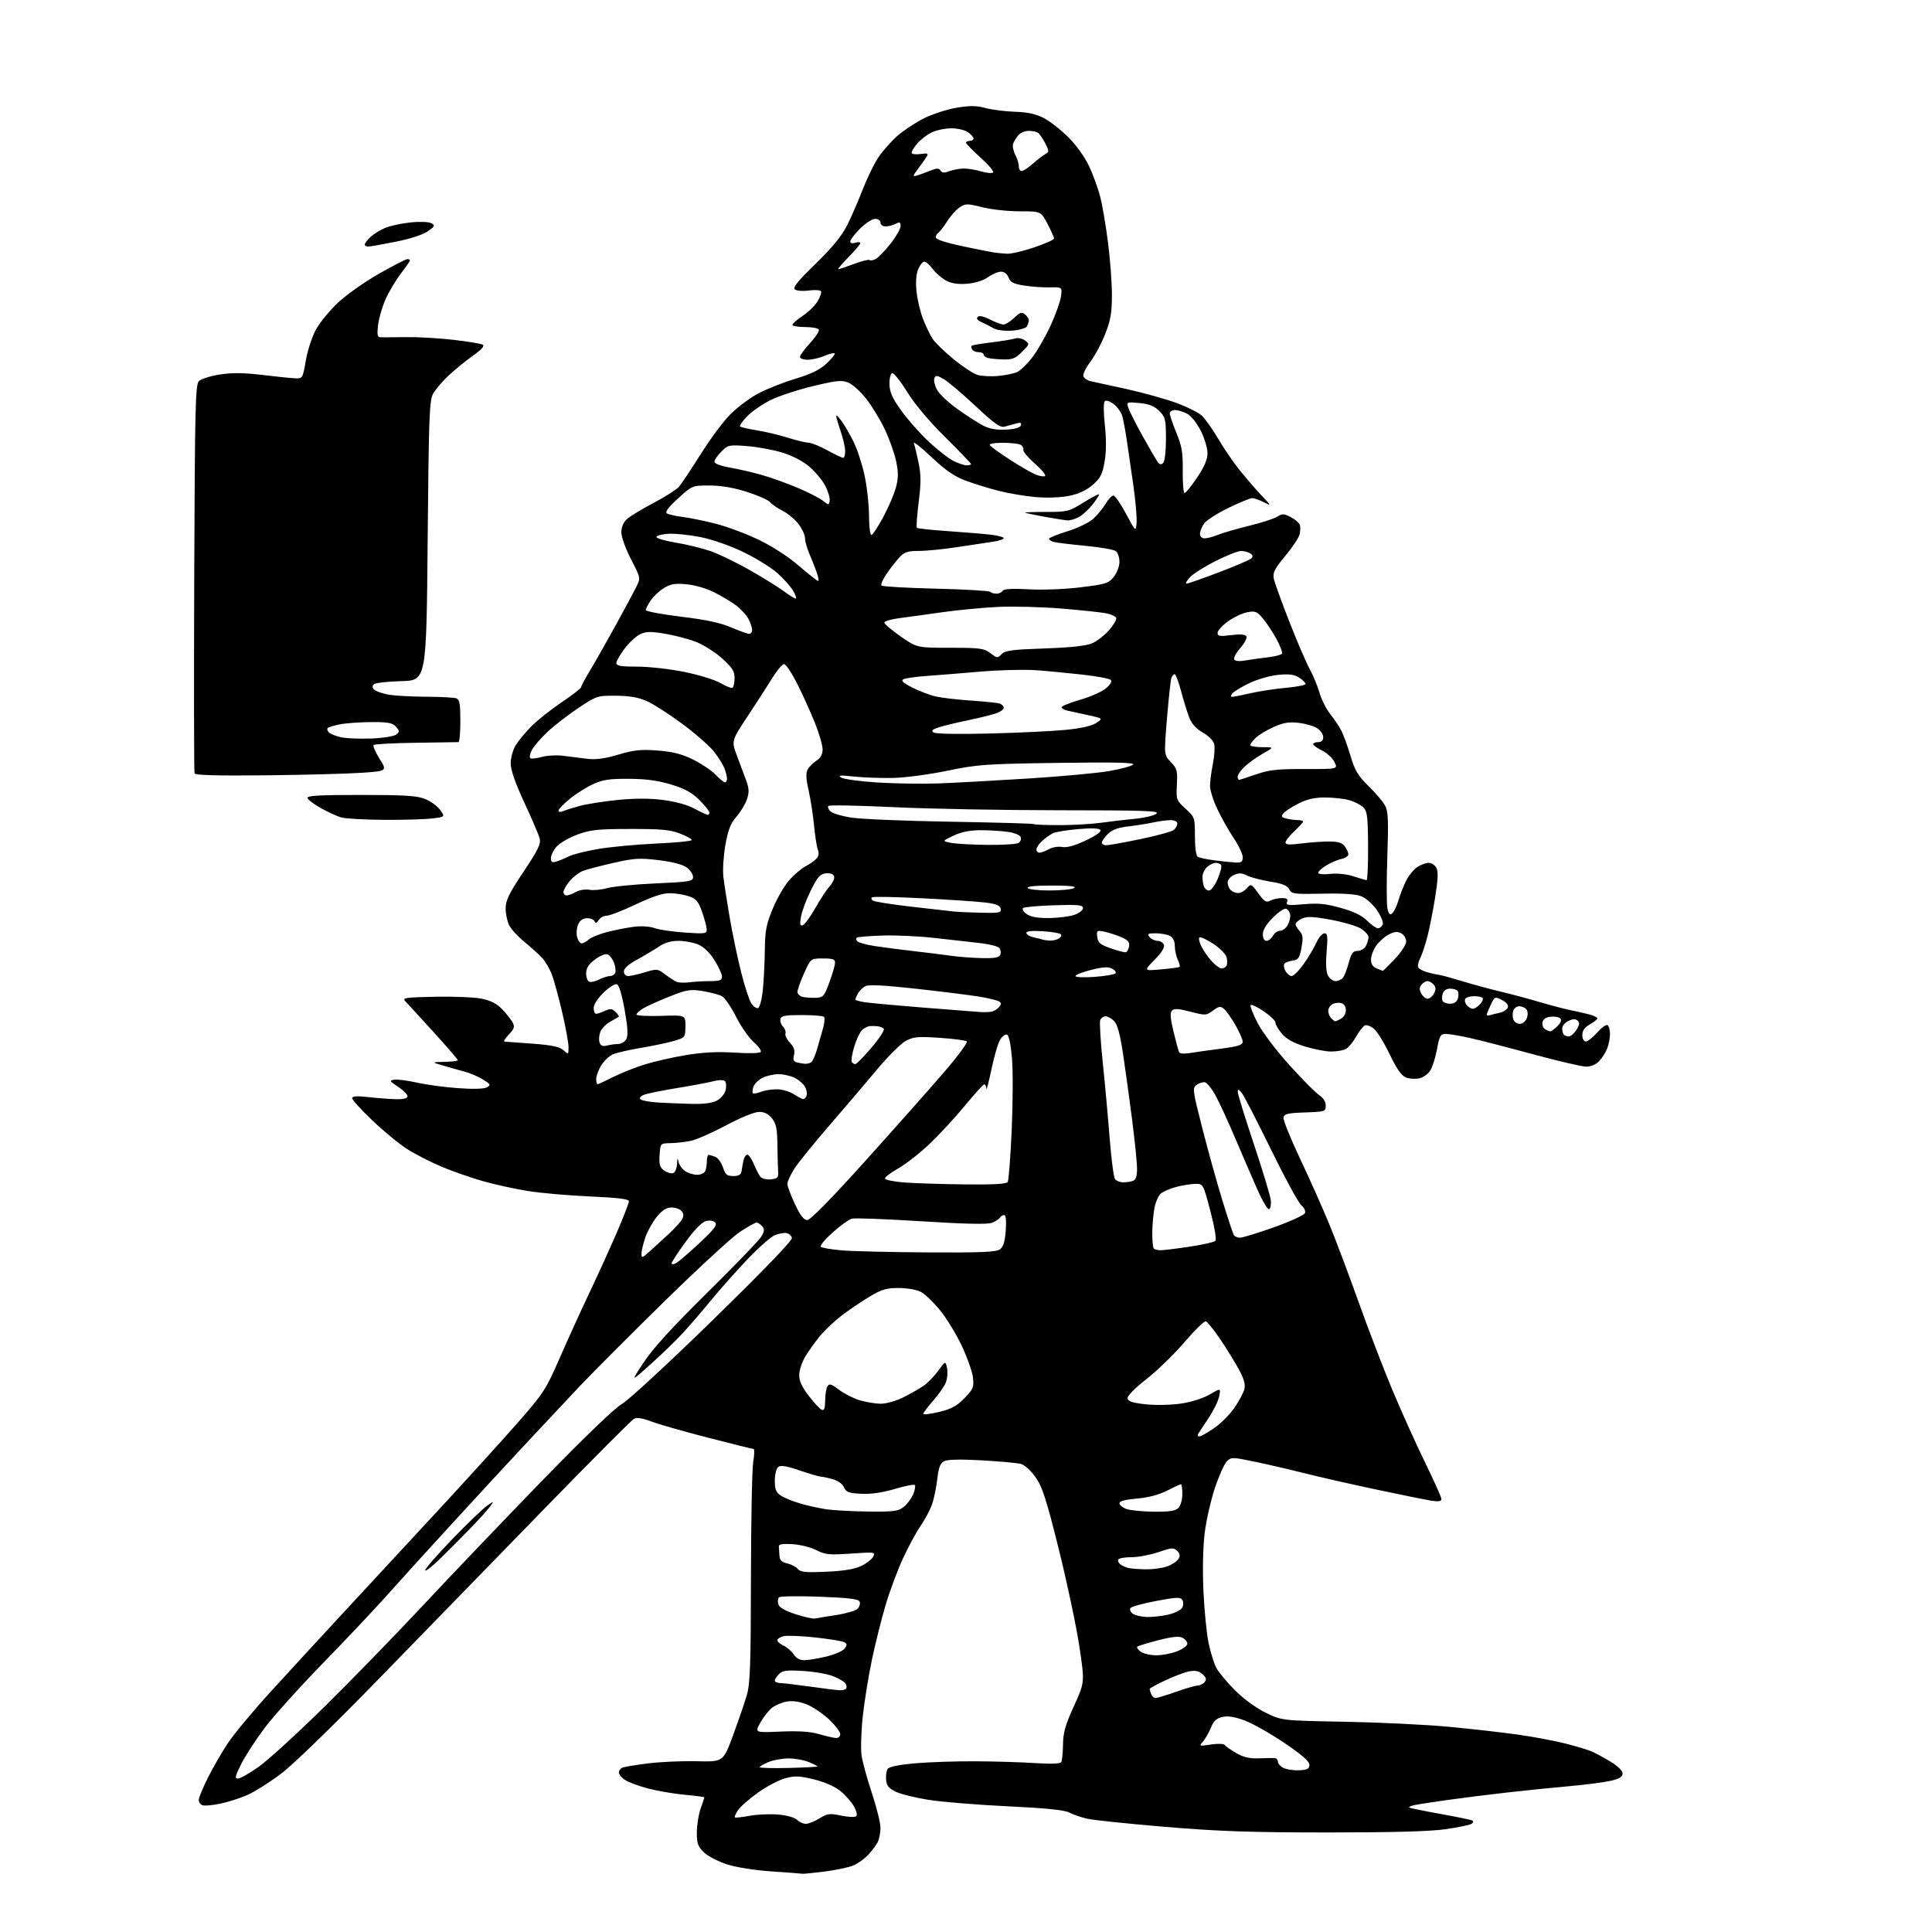 <?xml version="1.0" encoding="UTF-8" standalone="no"?>
<svg 
  version="1.1" 
  xmlns="http://www.w3.org/2000/svg" 
  xmlns:xlink="http://www.w3.org/1999/xlink" 
  xmlns:svg="http://www.w3.org/2000/svg"
  xmlns:rdf="http://www.w3.org/1999/02/22-rdf-syntax-ns#"
  xmlns:cc="http://creativecommons.org/ns#"
  xmlns:dc="http://purl.org/dc/elements/1.1/"
  viewBox="0 0 768 768"
  width="768"
  height="768"
>
<style>svg {background-color: white; }</style>"
<path stroke="none" fill="black" fill-rule="evenodd" d="M319.03,744.85C318.74,744.77 313.32,744.36 307.00,743.94C300.28,743.49 292.85,742.34 289.12,741.15C285.62,740.04 281.45,737.89 279.87,736.38C277.43,734.04 277.00,732.85 277.00,728.44C277.00,725.59 277.68,721.34 278.50,719.00C279.32,716.66 280.00,714.62 280.00,714.46C280.00,714.30 276.51,713.85 272.25,713.46C267.99,713.07 261.46,711.95 257.75,710.99C254.03,710.02 249.87,708.49 248.50,707.59C247.12,706.69 246.00,705.34 246.00,704.58C246.00,703.83 246.68,702.95 247.51,702.63C248.34,702.31 252.96,701.56 257.76,700.96C262.57,700.36 271.22,699.98 277.00,700.12C287.49,700.38 287.49,700.38 291.35,689.94C293.47,684.20 295.94,677.02 296.83,674.00C298.20,669.34 298.46,662.27 298.51,627.50C298.54,604.95 298.94,584.14 299.41,581.25C299.88,578.36 299.96,576.00 299.59,576.00C299.23,576.00 291.10,573.99 281.54,571.52C271.97,569.06 261.80,566.16 258.93,565.07C255.39,563.72 253.17,563.38 252.01,564.00C251.07,564.50 235.05,580.58 216.40,599.74C197.76,618.89 168.41,649.05 151.18,666.76C132.68,685.78 116.54,701.46 111.74,705.07C107.28,708.44 101.26,712.24 98.38,713.51C95.49,714.79 90.60,716.36 87.51,717.00C84.41,717.64 81.23,717.92 80.44,717.61C79.65,717.31 79.00,716.36 79.00,715.51C79.00,714.65 80.63,710.70 82.62,706.73C84.60,702.75 88.17,696.57 90.53,693.00C92.89,689.42 100.60,680.15 107.66,672.41C114.72,664.66 128.15,650.07 137.50,639.98C146.85,629.89 163.52,611.89 174.55,599.98C185.57,588.06 199.56,572.66 205.63,565.75C216.09,553.83 216.96,552.48 222.49,539.84C225.69,532.50 230.98,520.88 234.25,514.00C237.52,507.12 242.40,496.40 245.10,490.16C247.79,483.93 250.00,478.26 250.00,477.56C250.00,476.63 245.95,476.12 234.57,475.61C226.08,475.24 214.95,474.26 209.82,473.44C204.69,472.62 196.61,470.85 191.87,469.49C187.12,468.14 179.69,465.54 175.37,463.71C171.04,461.88 164.92,458.73 161.76,456.71C158.60,454.69 152.41,449.59 148.01,445.38C143.60,441.18 140.00,437.21 140.00,436.57C140.00,435.71 141.84,435.60 146.75,436.15C150.46,436.56 155.41,436.92 157.75,436.95C160.52,436.98 162.00,436.56 161.99,435.75C161.98,435.06 160.29,433.38 158.24,432.02C154.79,429.73 154.68,429.51 156.78,429.19C158.03,429.01 162.08,429.53 165.78,430.36C169.48,431.20 176.83,432.19 182.11,432.56C188.13,433.00 192.41,432.87 193.55,432.23C195.21,431.30 195.06,431.00 191.94,429.09C190.05,427.93 186.70,426.50 184.50,425.93C182.30,425.35 178.47,424.28 176.00,423.54C171.50,422.21 171.50,422.21 176.75,422.10C179.64,422.05 182.00,421.75 182.00,421.44C182.00,421.12 177.62,416.06 172.28,410.19C166.93,404.31 161.90,398.82 161.10,398.00C159.80,396.67 161.15,396.47 173.01,396.22C180.37,396.07 188.71,396.42 191.54,397.01C195.18,397.76 197.56,399.01 199.71,401.29C201.37,403.05 203.22,405.40 203.81,406.50C204.68,408.14 204.40,409.00 202.25,411.25C200.81,412.76 200.05,414.03 200.56,414.06C201.08,414.09 206.10,414.46 211.72,414.88C219.47,415.46 222.44,416.09 223.97,417.48C225.97,419.28 226.00,419.26 226.00,416.24C226.00,414.56 224.86,408.30 223.46,402.34C222.07,396.38 220.23,389.66 219.39,387.41C218.54,385.16 216.80,382.18 215.51,380.80C214.23,379.41 211.09,376.57 208.53,374.47C205.97,372.37 203.23,369.40 202.44,367.88C201.65,366.35 201.00,363.32 201.00,361.15C201.00,357.91 202.29,355.26 208.10,346.56C213.81,338.01 215.07,335.43 214.56,333.39C214.21,332.00 211.47,325.57 208.46,319.10C204.77,311.14 203.00,306.06 203.00,303.42C203.01,301.26 203.91,298.02 205.01,296.22C206.11,294.42 208.95,291.00 211.33,288.62C213.71,286.24 219.10,281.97 223.33,279.12C227.55,276.27 231.00,273.59 231.00,273.16C231.00,272.73 232.62,269.71 234.60,266.44C236.57,263.17 241.16,255.10 244.78,248.50C248.40,241.90 252.12,234.98 253.03,233.13C254.68,229.79 254.66,229.70 250.85,222.33C248.68,218.14 247.00,213.46 247.00,211.62C247.00,209.50 247.79,207.64 249.25,206.32C250.49,205.20 255.22,202.34 259.76,199.95C264.31,197.56 268.85,194.68 269.85,193.55C270.85,192.42 274.77,186.55 278.56,180.50C282.35,174.45 287.73,167.25 290.52,164.50C293.30,161.75 298.26,158.08 301.54,156.34C304.82,154.61 311.43,151.99 316.24,150.54C322.63,148.60 325.96,146.96 328.64,144.43C330.66,142.53 332.08,140.75 331.81,140.47C331.53,140.20 329.68,140.65 327.69,141.49C325.69,142.32 322.70,143.00 321.03,143.00C319.36,143.00 318.00,142.49 318.00,141.86C318.00,141.24 319.82,138.75 322.04,136.34C324.27,133.92 325.82,131.51 325.48,130.98C325.15,130.44 322.66,130.00 319.94,130.00C317.22,130.00 315.00,129.61 315.00,129.13C315.00,128.66 316.82,127.06 319.04,125.59C321.26,124.12 323.94,121.51 324.99,119.78C326.04,118.05 326.65,116.25 326.36,115.77C326.06,115.29 323.95,115.16 321.66,115.48C319.37,115.80 316.86,115.63 316.08,115.12C314.98,114.38 316.76,112.13 324.23,104.84C330.94,98.28 334.68,93.71 336.79,89.48C338.45,86.16 341.20,79.82 342.92,75.37C344.63,70.93 347.42,65.21 349.11,62.65C350.80,60.10 354.24,56.20 356.75,53.99C359.26,51.78 364.08,48.61 367.45,46.95C370.83,45.29 376.63,43.42 380.35,42.81C385.57,41.94 388.17,41.97 391.80,42.95C394.39,43.64 399.65,44.31 403.50,44.43C408.51,44.58 411.76,45.29 414.92,46.93C417.36,48.19 421.76,51.63 424.72,54.59C427.90,57.77 431.27,62.50 433.01,66.23C434.62,69.68 436.61,75.20 437.43,78.50C438.25,81.80 439.62,89.88 440.46,96.46C441.31,103.04 442.00,112.37 442.00,117.20C442.00,124.32 441.50,127.25 439.35,132.74C437.90,136.46 435.23,141.45 433.42,143.83C431.61,146.22 430.37,148.81 430.67,149.59C430.97,150.38 432.18,151.23 433.36,151.49C434.54,151.75 440.90,153.14 447.50,154.58C454.10,156.03 463.07,158.51 467.43,160.10C471.79,161.69 476.45,164.01 477.78,165.25C479.10,166.49 481.98,170.56 484.17,174.30C486.36,178.05 490.20,183.67 492.71,186.80C495.22,189.94 499.12,194.46 501.38,196.86C505.50,201.22 505.50,201.22 502.30,199.61C500.54,198.73 498.49,198.00 497.75,198.00C497.00,198.00 492.76,199.76 488.32,201.90C483.88,204.05 479.52,206.85 478.62,208.13C477.73,209.40 477.00,211.24 477.00,212.22C477.00,213.29 477.75,214.00 478.88,214.00C479.91,214.00 482.27,213.37 484.13,212.61C485.98,211.85 491.55,210.23 496.50,209.02C501.45,207.80 506.51,206.17 507.75,205.38C509.72,204.13 510.39,204.15 513.05,205.53C514.73,206.40 516.35,207.76 516.66,208.55C516.97,209.35 516.94,211.11 516.60,212.46C516.26,213.81 513.69,217.67 510.88,221.04C506.66,226.12 505.88,227.65 506.35,229.99C506.66,231.53 509.44,239.26 512.54,247.15C515.63,255.04 519.25,263.47 520.58,265.87C521.91,268.27 523.68,272.54 524.51,275.34C525.34,278.15 527.30,282.03 528.86,283.97C530.42,285.91 532.39,288.85 533.23,290.50C534.08,292.15 535.72,296.65 536.86,300.51C538.59,306.32 539.81,308.37 544.05,312.51C546.86,315.25 549.82,318.76 550.62,320.29C551.83,322.57 551.98,326.26 551.48,340.61C551.15,350.25 551.17,359.48 551.53,361.12C552.02,363.35 552.49,363.84 553.43,363.06C554.11,362.49 555.25,360.11 555.95,357.76C556.65,355.42 558.05,351.88 559.05,349.90C560.06,347.92 562.02,345.56 563.41,344.65C564.79,343.74 566.83,343.00 567.93,343.00C569.03,343.00 570.41,343.89 570.99,344.99C571.77,346.44 571.63,349.63 570.49,356.74C569.63,362.11 568.23,369.18 567.38,372.46C566.53,375.73 565.23,379.58 564.49,381.01C563.75,382.45 563.45,384.08 563.82,384.66C564.20,385.23 565.85,386.07 567.50,386.53C569.15,386.99 571.22,387.44 572.10,387.54C572.98,387.63 577.03,388.74 581.10,389.99C585.17,391.24 591.88,393.07 596.00,394.05C600.12,395.02 607.33,396.94 612.00,398.32C616.67,399.69 622.08,401.12 624.00,401.49C625.92,401.86 629.19,402.59 631.25,403.12C633.31,403.65 635.00,404.40 634.99,404.79C634.99,405.18 633.64,406.27 631.99,407.20C629.90,408.40 629.00,409.67 629.00,411.45C629.00,412.97 629.57,414.00 630.40,414.00C631.16,414.00 633.20,412.40 634.91,410.45C636.62,408.50 638.47,407.17 639.01,407.51C639.56,407.84 640.00,409.41 640.00,410.99C640.00,412.58 639.52,415.14 638.93,416.68C638.35,418.23 636.92,420.51 635.76,421.75C634.46,423.14 632.47,424.00 630.57,424.00C628.87,424.00 619.39,421.80 609.49,419.11C599.60,416.42 588.26,413.49 584.30,412.61C580.34,411.72 576.04,411.00 574.73,411.00C572.61,411.00 572.23,411.66 571.22,417.12C570.59,420.48 569.38,424.30 568.53,425.60C567.67,426.90 565.79,428.27 564.35,428.63C562.90,428.99 560.54,428.89 559.11,428.39C557.15,427.72 555.49,425.41 552.43,419.11C550.19,414.49 547.36,409.90 546.13,408.91C544.91,407.91 543.32,407.32 542.61,407.60C541.90,407.87 540.32,409.87 539.09,412.04C537.87,414.22 536.03,416.45 535.00,417.00C533.97,417.55 531.35,418.00 529.17,418.00C526.99,418.00 522.27,417.09 518.68,415.98C514.15,414.58 511.36,413.03 509.57,410.91C508.16,409.22 507.00,407.24 507.00,406.49C507.00,405.75 504.92,403.74 502.38,402.02C499.84,400.31 497.49,399.18 497.15,399.52C496.82,399.85 498.06,403.05 499.91,406.63C501.84,410.35 507.26,417.53 512.58,423.41C517.69,429.06 523.03,434.44 524.44,435.37C526.03,436.41 527.00,437.97 527.00,439.48C527.00,441.84 526.75,441.93 518.76,442.21C511.88,442.45 510.47,442.79 510.19,444.23C510.01,445.18 513.01,452.61 516.86,460.73C520.71,468.85 525.97,480.68 528.56,487.00C531.14,493.32 536.31,507.05 540.04,517.50C543.77,527.95 549.72,543.48 553.27,552.00C556.82,560.52 562.71,573.61 566.36,581.09C570.01,588.56 573.00,595.24 573.00,595.92C573.00,596.84 571.85,596.99 568.75,596.50C566.41,596.12 556.36,594.09 546.41,591.97C536.47,589.85 523.69,586.94 518.02,585.50C512.34,584.07 503.61,582.04 498.60,581.01C489.90,579.20 489.42,579.20 487.70,580.89C486.71,581.86 484.57,586.63 482.95,591.48C481.33,596.34 479.50,604.40 478.88,609.40C478.20,614.90 478.00,624.04 478.39,632.50C478.74,640.20 479.66,649.50 480.44,653.16C481.22,656.83 482.58,661.22 483.46,662.92C484.33,664.61 487.63,668.60 490.78,671.77C494.18,675.21 499.13,678.84 503.00,680.75C509.50,683.96 509.50,683.96 534.50,684.42C548.25,684.67 566.92,685.57 576.00,686.43C585.08,687.28 597.45,688.69 603.50,689.55C609.55,690.41 617.99,692.00 622.25,693.08C626.51,694.16 631.24,695.58 632.75,696.24C634.26,696.90 637.64,698.73 640.25,700.31C643.12,702.04 645.00,703.89 645.00,704.99C645.00,706.33 643.77,707.09 640.25,707.90C637.64,708.50 630.33,709.45 624.00,710.01C617.67,710.57 606.42,711.72 599.00,712.56C591.58,713.40 580.77,714.76 575.00,715.58C569.23,716.39 563.43,717.29 562.13,717.58C560.83,717.86 559.95,718.28 560.17,718.50C560.39,718.72 565.96,719.87 572.54,721.05C579.12,722.23 584.89,723.43 585.38,723.73C585.86,724.03 585.62,724.64 584.83,725.07C584.05,725.51 579.38,726.45 574.45,727.16C568.40,728.03 553.21,728.44 527.50,728.43C496.93,728.42 484.32,727.98 463.00,726.19C448.43,724.97 434.54,723.52 432.14,722.96C429.75,722.40 426.53,721.29 425.00,720.50C423.04,719.49 415.69,718.75 400.36,718.02C388.34,717.44 374.23,716.29 369.01,715.45C363.78,714.61 357.93,713.15 356.00,712.21C353.30,710.89 352.44,709.82 352.24,707.50C352.10,705.85 352.37,703.90 352.85,703.17C353.40,702.32 357.32,701.52 363.61,700.95C369.05,700.47 379.80,700.10 387.50,700.14C395.20,700.17 405.93,700.49 411.35,700.85C417.54,701.26 421.43,701.13 421.84,700.50C422.19,699.95 422.52,696.80 422.56,693.50C422.63,688.67 423.48,685.68 426.94,678.12C431.22,668.74 431.22,668.74 429.03,654.28C427.83,646.32 424.16,629.02 420.88,615.83C415.91,595.87 414.37,591.07 411.66,587.24C409.82,584.62 407.30,582.32 405.83,581.93C404.40,581.55 397.39,580.91 390.25,580.51C381.60,580.03 376.59,580.15 375.26,580.86C373.75,581.67 373.10,583.40 372.58,587.99C372.20,591.32 371.26,595.84 370.49,598.03C369.71,600.23 367.67,604.08 365.94,606.58C364.22,609.09 361.05,614.94 358.91,619.57C356.77,624.20 353.68,632.50 352.04,638.01C350.41,643.53 347.95,653.32 346.60,659.77C345.24,666.22 343.60,676.38 342.96,682.35C342.32,688.31 342.11,695.29 342.48,697.85C342.86,700.41 344.70,707.12 346.58,712.76C348.46,718.41 350.00,724.63 350.00,726.58C350.00,728.53 349.50,731.11 348.88,732.32C348.26,733.52 346.57,735.77 345.13,737.33C343.68,738.89 341.01,740.79 339.18,741.56C337.36,742.33 332.19,743.41 327.71,743.98C323.22,744.54 319.32,744.93 319.03,744.85zM320.35,725.00C321.40,725.00 323.84,724.02 325.77,722.83C328.92,720.89 329.81,720.77 334.39,721.73C337.20,722.32 339.90,722.43 340.38,721.97C340.88,721.50 340.45,719.75 339.38,717.92C338.35,716.16 335.92,713.44 333.99,711.88C331.89,710.18 327.73,708.36 323.62,707.35C317.84,705.92 316.03,705.85 312.19,706.87C309.68,707.54 304.77,710.13 301.29,712.61C297.81,715.10 294.23,718.24 293.35,719.60C292.46,720.95 291.90,722.23 292.11,722.44C292.33,722.65 294.98,722.37 298.00,721.81C301.02,721.25 306.15,721.03 309.38,721.31C312.80,721.62 315.92,722.50 316.85,723.42C317.72,724.29 319.29,725.00 320.35,725.00zM94.61,707.00C95.51,707.00 99.23,704.89 102.87,702.31C106.52,699.72 118.22,689.04 128.87,678.56C139.52,668.07 157.06,650.05 167.84,638.50C178.63,626.95 199.84,604.74 214.97,589.15C232.21,571.40 244.29,559.77 247.28,558.05C249.96,556.50 265.84,541.83 283.57,524.51C303.35,505.20 314.98,493.13 314.79,492.13C314.62,491.24 313.66,490.37 312.66,490.17C311.66,489.98 309.57,490.35 308.02,490.99C306.47,491.63 301.67,495.85 297.35,500.36C293.03,504.87 286.57,512.12 283.00,516.47C279.43,520.82 274.35,526.73 271.73,529.60C269.11,532.48 263.29,538.13 258.80,542.16C250.63,549.50 250.63,549.50 255.93,541.50C259.61,535.94 267.27,527.55 281.01,514.00C291.88,503.27 301.56,493.26 302.51,491.74C303.90,489.52 304.00,488.70 303.00,487.49C302.31,486.67 301.29,486.00 300.73,486.00C300.17,486.00 297.19,487.67 294.10,489.70C291.02,491.74 277.48,504.21 264.00,517.42C250.53,530.63 235.22,545.97 230.00,551.51C224.78,557.05 214.85,567.64 207.96,575.04C201.06,582.44 187.78,596.83 178.46,607.01C169.13,617.19 157.91,629.57 153.51,634.51C149.12,639.45 137.87,651.38 128.51,661.00C119.15,670.62 108.66,682.27 105.20,686.88C101.73,691.49 97.57,697.90 95.94,701.13C93.46,706.03 93.24,707.00 94.61,707.00zM516.50,703.71C519.75,703.54 520.50,703.13 520.50,701.53C520.50,700.14 517.51,697.53 510.51,692.81C505.01,689.10 497.96,685.11 494.83,683.94C490.90,682.47 488.17,682.02 485.98,682.50C483.57,683.03 482.45,684.07 481.31,686.85C480.48,688.86 479.06,691.33 478.16,692.35C476.58,694.13 476.70,694.17 481.37,693.47C484.12,693.05 486.50,693.14 486.86,693.66C487.21,694.17 489.27,695.62 491.44,696.87C494.34,698.56 496.72,699.11 500.44,698.96C503.22,698.84 506.06,698.81 506.75,698.88C507.44,698.94 508.00,699.61 508.00,700.35C508.00,701.09 509.01,702.19 510.25,702.80C511.49,703.41 514.30,703.82 516.50,703.71zM313.50,702.79C319.82,702.63 325.00,702.36 325.00,702.20C325.00,702.03 323.44,701.25 321.53,700.45C319.62,699.65 316.01,699.00 313.50,699.00C310.99,699.00 307.38,699.65 305.47,700.45C303.56,701.25 302.00,702.16 302.00,702.49C302.00,702.81 307.17,702.95 313.50,702.79zM332.25,690.88C333.27,690.95 334.00,690.30 334.00,689.32C334.00,688.40 331.94,685.72 329.42,683.37C326.89,681.02 322.86,678.35 320.46,677.43C317.63,676.35 314.87,675.99 312.64,676.41C310.75,676.76 308.14,677.89 306.85,678.90C305.56,679.92 303.49,682.56 302.25,684.77C299.99,688.78 299.99,688.78 310.25,688.33C317.38,688.02 322.02,688.32 325.50,689.32C328.25,690.11 331.29,690.81 332.25,690.88zM459.36,675.00C459.99,674.99 463.65,673.88 467.50,672.52C471.35,671.16 475.23,670.03 476.13,670.02C477.02,670.01 478.26,669.39 478.87,668.65C479.73,667.62 479.53,666.88 478.04,665.53C476.61,664.25 475.18,663.93 472.79,664.38C470.98,664.72 466.69,666.33 463.25,667.96C459.81,669.58 457.00,671.12 457.00,671.38C457.00,671.63 457.27,672.55 457.61,673.42C457.94,674.29 458.73,675.00 459.36,675.00zM333.69,671.89C334.90,671.95 336.10,671.64 336.38,671.20C336.65,670.76 336.54,669.88 336.15,669.24C335.75,668.60 333.65,667.33 331.46,666.42C329.28,665.50 323.88,664.53 319.45,664.25C312.75,663.83 311.11,664.03 309.70,665.44C308.76,666.38 308.00,667.56 308.00,668.07C308.00,668.58 309.01,669.02 310.25,669.06C311.49,669.09 316.77,669.71 322.00,670.45C327.23,671.19 332.49,671.84 333.69,671.89zM319.77,659.96C321.27,659.94 325.19,659.29 328.49,658.50C331.78,657.71 335.05,656.29 335.75,655.33C336.79,653.91 336.76,653.45 335.61,652.80C334.84,652.37 329.64,651.52 324.06,650.91C318.48,650.30 312.80,650.08 311.45,650.42C310.10,650.76 309.00,651.49 309.00,652.04C309.00,652.59 310.12,653.55 311.49,654.18C312.85,654.80 314.66,656.36 315.51,657.65C316.51,659.19 317.99,659.99 319.77,659.96zM459.67,658.00C462.03,658.00 465.77,657.28 467.98,656.39C470.19,655.51 472.00,654.17 472.00,653.43C472.00,652.68 471.14,651.61 470.10,651.05C468.71,650.31 466.07,650.57 460.43,652.02C456.16,653.11 452.40,654.27 452.08,654.58C451.76,654.90 452.38,655.80 453.44,656.58C454.51,657.36 457.31,658.00 459.67,658.00zM324.00,643.39C324.82,643.21 328.65,642.58 332.50,641.99C336.35,641.39 340.12,640.28 340.89,639.53C341.65,638.77 342.03,637.52 341.73,636.73C341.30,635.63 337.78,635.18 325.84,634.72C317.40,634.39 310.12,634.50 309.65,634.96C309.18,635.42 309.08,636.67 309.41,637.73C309.82,639.01 312.11,640.33 316.26,641.68C319.69,642.79 323.18,643.56 324.00,643.39zM455.67,642.77C457.78,642.87 461.65,642.46 464.27,641.87C466.89,641.28 469.45,640.03 469.95,639.09C470.47,638.13 470.49,636.79 470.00,636.00C469.27,634.82 467.68,634.88 459.56,636.41C454.30,637.40 449.69,638.68 449.34,639.26C448.98,639.83 449.40,640.82 450.26,641.45C451.13,642.08 453.56,642.68 455.67,642.77zM175.10,619.47C171.74,622.75 169.00,624.89 169.00,624.22C169.00,623.55 173.82,618.02 179.71,611.92C185.60,605.83 191.77,599.88 193.42,598.70C196.42,596.57 196.42,596.57 194.86,598.79C194.00,600.02 190.57,603.83 187.24,607.26C183.92,610.69 178.45,616.19 175.10,619.47zM328.47,624.79C335.28,624.49 339.72,623.76 342.28,622.54C344.37,621.55 346.53,619.88 347.10,618.82C348.09,616.97 347.78,616.92 338.31,617.57C329.59,618.17 328.05,618.01 324.50,616.20C322.30,615.07 318.02,614.00 315.00,613.82C311.06,613.59 309.53,613.85 309.60,614.75C309.65,615.44 309.77,617.09 309.85,618.42C309.96,620.23 310.74,621.00 312.93,621.48C314.54,621.84 316.44,622.83 317.15,623.69C318.22,624.96 320.23,625.16 328.47,624.79zM455.50,623.83C458.25,623.86 462.03,623.35 463.90,622.69C465.78,622.04 467.79,620.72 468.39,619.77C469.20,618.46 469.09,617.67 467.93,616.50C466.55,615.13 465.81,615.17 460.54,616.99C457.32,618.09 452.53,619.00 449.90,619.00C447.27,619.00 444.87,619.40 444.57,619.89C444.27,620.37 444.58,621.23 445.26,621.78C445.94,622.33 447.40,623.01 448.50,623.28C449.60,623.55 452.75,623.79 455.50,623.83zM345.12,600.86C355.28,600.98 357.04,600.75 359.23,599.03C360.60,597.95 362.30,595.69 363.00,594.00C363.70,592.32 363.99,590.66 363.65,590.32C363.31,589.98 359.69,590.69 355.61,591.90C350.68,593.37 346.23,594.00 342.34,593.80C337.38,593.55 336.35,593.16 335.50,591.23C334.91,589.88 333.09,588.56 331.00,587.98C329.08,587.45 326.98,587.01 326.35,587.01C325.71,587.00 321.91,585.89 317.91,584.54C312.54,582.72 310.28,582.36 309.31,583.16C308.59,583.76 308.00,586.20 308.00,588.60C308.00,592.11 308.47,593.26 310.44,594.55C311.78,595.43 315.27,596.84 318.19,597.69C321.11,598.54 325.75,599.56 328.50,599.97C331.25,600.38 338.73,600.78 345.12,600.86zM458.68,600.92C464.86,600.98 467.24,600.62 468.43,599.43C469.32,598.53 470.00,596.17 470.00,593.93C470.00,591.77 469.76,590.00 469.47,590.00C469.17,590.00 466.65,591.15 463.87,592.57C460.57,594.24 456.40,595.33 451.90,595.71C447.29,596.10 445.00,596.71 445.00,597.56C445.00,598.26 446.24,599.29 447.75,599.84C449.26,600.39 454.18,600.88 458.68,600.92zM476.80,571.00C477.34,571.00 479.93,569.54 482.57,567.75C485.21,565.96 488.86,562.30 490.70,559.62C492.53,556.94 494.32,553.59 494.67,552.18C495.12,550.37 494.49,548.09 492.52,544.45C490.98,541.60 487.64,536.20 485.11,532.44C482.57,528.68 479.98,525.45 479.35,525.25C478.72,525.06 474.94,528.74 470.94,533.43C466.94,538.13 460.13,544.75 455.80,548.16C450.94,551.98 448.04,554.95 448.22,555.93C448.45,557.09 450.35,557.69 455.51,558.24C459.47,558.66 465.53,558.53 469.49,557.94C473.63,557.33 478.28,555.85 480.89,554.32C485.30,551.74 485.30,551.74 484.63,555.12C484.25,556.98 482.27,560.98 480.23,564.00C478.18,567.02 476.35,569.84 476.17,570.25C475.98,570.66 476.27,571.00 476.80,571.00zM373.25,561.28C378.19,560.10 380.31,558.95 383.37,555.81C386.88,552.19 387.20,551.43 386.77,547.62C386.51,545.31 384.50,539.61 382.31,534.96C380.11,530.31 376.20,523.91 373.60,520.75C371.01,517.58 367.58,514.32 365.99,513.50C364.39,512.67 360.48,512.00 357.24,512.00C352.30,512.00 350.45,512.56 345.44,515.57C342.17,517.54 337.16,520.95 334.31,523.15C331.45,525.35 327.60,529.03 325.75,531.33C323.90,533.62 321.35,537.20 320.09,539.28C318.83,541.36 317.76,544.57 317.71,546.41C317.64,548.86 318.66,551.14 321.48,554.85C323.61,557.64 325.95,560.15 326.68,560.43C327.64,560.80 328.00,559.81 328.02,556.72C328.02,554.40 328.44,551.86 328.94,551.07C329.68,549.89 330.49,550.14 333.52,552.45C335.55,553.99 339.25,555.87 341.76,556.63C344.27,557.38 348.06,558.00 350.19,558.00C352.39,558.00 356.33,556.86 359.28,555.37C362.15,553.93 365.78,551.84 367.34,550.74C368.90,549.64 371.45,546.98 373.00,544.84C375.83,540.94 375.83,540.94 376.46,543.80C376.80,545.37 376.60,547.91 376.02,549.45C375.44,550.98 373.17,554.28 370.98,556.76C368.79,559.25 367.00,561.62 367.00,562.03C367.00,562.44 369.81,562.10 373.25,561.28zM268.75,502.12C269.71,501.60 273.88,498.02 278.00,494.18C283.82,488.75 285.24,486.91 284.32,485.97C283.64,485.26 282.10,485.01 280.64,485.38C279.05,485.78 276.11,488.78 272.57,493.63C269.51,497.82 267.00,501.66 267.00,502.16C267.00,502.69 267.73,502.67 268.75,502.12zM258.25,497.45C260.04,495.85 263.45,492.72 265.83,490.52C268.21,488.31 270.60,485.68 271.15,484.69C271.83,483.43 271.77,482.43 270.95,481.44C270.29,480.65 268.49,480.00 266.95,480.00C264.93,480.00 263.29,481.04 261.10,483.69C259.43,485.73 257.37,489.41 256.53,491.87C255.69,494.34 255.00,497.26 255.00,498.37C255.00,500.19 255.30,500.11 258.25,497.45zM369.06,497.85C390.11,497.97 396.00,497.72 397.49,496.63C398.85,495.64 399.47,493.62 399.80,489.13C400.08,485.20 399.86,483.00 399.18,483.00C398.60,483.00 397.82,483.48 397.46,484.06C397.10,484.65 395.65,485.56 394.23,486.10C392.49,486.76 383.39,486.56 366.18,485.47C352.16,484.58 339.75,484.12 338.60,484.44C337.44,484.75 334.02,487.22 331.00,489.92C327.98,492.62 325.85,495.18 326.29,495.62C326.72,496.05 330.54,496.70 334.79,497.05C339.03,497.41 354.45,497.77 369.06,497.85zM461.42,496.99C462.56,496.99 467.71,496.35 472.86,495.58C478.01,494.81 482.63,493.77 483.12,493.28C483.65,492.75 482.84,487.89 481.15,481.44C478.27,470.50 478.27,470.50 474.89,470.62C473.02,470.68 469.69,471.23 467.47,471.85C465.25,472.46 462.62,473.56 461.62,474.29C460.62,475.02 459.42,477.62 458.94,480.06C458.47,482.50 458.07,487.01 458.04,490.08C458.02,493.15 458.30,495.97 458.67,496.33C459.03,496.70 460.27,497.00 461.42,496.99zM492.95,492.00C493.96,492.00 500.05,490.13 506.49,487.84C512.92,485.54 518.44,483.01 518.75,482.21C519.06,481.40 518.41,480.01 517.30,479.12C516.19,478.23 510.77,468.27 505.26,457.00C499.75,445.73 494.53,435.60 493.65,434.50C492.42,432.95 492.06,432.85 492.03,434.03C492.01,434.87 494.89,444.20 498.42,454.77C501.96,465.34 504.99,475.42 505.17,477.16C505.35,478.90 505.03,480.49 504.46,480.68C503.89,480.87 501.79,477.31 499.78,472.76C497.78,468.22 493.84,459.10 491.04,452.50C488.23,445.90 484.72,438.26 483.22,435.51C481.72,432.77 479.82,430.39 478.98,430.23C478.15,430.07 476.65,430.53 475.67,431.26C473.96,432.50 474.07,433.36 477.95,448.53C480.19,457.32 483.78,470.21 485.92,477.20C488.06,484.18 490.11,490.37 490.47,490.95C490.83,491.53 491.94,492.00 492.95,492.00zM320.91,485.00C322.13,485.00 330.47,476.49 344.19,461.25C355.94,448.19 369.97,432.38 375.35,426.12C380.74,419.86 384.77,414.40 384.32,413.97C383.87,413.55 379.00,412.91 373.50,412.55C364.75,411.97 363.06,412.13 360.00,413.81C358.07,414.86 352.97,419.95 348.66,425.11C344.35,430.28 335.76,440.35 329.58,447.50C323.40,454.65 317.14,462.40 315.67,464.73C314.20,467.06 313.00,469.71 313.00,470.63C313.00,471.55 314.35,475.16 316.00,478.65C318.14,483.19 319.54,485.00 320.91,485.00zM383.69,470.82C395.00,470.94 400.10,470.65 400.59,469.85C400.98,469.22 401.69,459.88 402.17,449.10C402.65,438.32 402.69,425.49 402.27,420.58C401.81,415.21 401.03,411.51 400.31,411.27C399.66,411.05 398.45,411.92 397.62,413.19C396.79,414.46 395.22,419.77 394.13,425.00C393.04,430.23 392.11,433.71 392.07,432.75C392.03,431.79 391.66,431.02 391.25,431.04C390.84,431.07 387.35,434.92 383.50,439.60C379.65,444.27 373.32,451.12 369.43,454.80C365.54,458.49 359.95,462.85 357.01,464.50C354.06,466.15 351.72,467.95 351.81,468.50C351.90,469.05 355.47,469.75 359.74,470.07C364.01,470.38 374.79,470.72 383.69,470.82zM446.54,470.00C447.80,470.00 449.55,469.73 450.42,469.39C451.51,468.97 452.00,467.50 452.00,464.64C452.00,462.36 451.11,453.52 450.02,445.00C448.93,436.48 447.29,424.60 446.38,418.61C445.21,410.97 444.16,407.16 442.86,405.86C441.84,404.84 440.31,404.00 439.47,404.00C438.63,404.00 437.67,404.69 437.35,405.53C437.03,406.37 437.48,413.90 438.35,422.28C439.23,430.65 440.47,444.25 441.11,452.50C441.75,460.75 442.72,468.06 443.26,468.75C443.80,469.44 445.28,470.00 446.54,470.00zM306.41,468.80C309.16,468.53 309.48,468.17 309.31,465.50C309.20,463.85 309.08,459.06 309.03,454.85C308.96,448.74 308.53,446.68 306.90,444.60C305.49,442.80 303.90,442.00 301.76,442.00C299.94,442.00 294.51,444.21 288.58,447.36C283.04,450.31 276.70,453.09 274.50,453.53C272.30,453.98 268.70,454.38 266.50,454.42C262.50,454.50 262.50,454.50 262.20,459.16C261.95,463.00 262.28,464.08 264.06,465.33C265.25,466.17 266.85,466.61 267.61,466.32C268.38,466.03 269.06,464.37 269.14,462.64C269.24,460.30 269.38,460.07 269.70,461.74C269.94,462.97 271.11,464.66 272.29,465.49C273.48,466.32 275.65,467.00 277.12,467.00C278.63,467.00 280.05,466.31 280.39,465.42C280.73,464.55 281.00,462.75 281.00,461.42C281.00,460.09 281.34,459.03 281.75,459.07C282.16,459.11 283.35,459.47 284.39,459.88C285.43,460.29 286.78,462.17 287.39,464.06C288.33,466.96 288.97,467.50 291.49,467.50C293.71,467.50 294.55,466.99 294.78,465.50C294.94,464.40 295.29,462.49 295.56,461.25C295.82,460.01 296.50,459.00 297.07,459.00C297.64,459.00 298.80,460.69 299.66,462.75C300.51,464.81 301.69,467.09 302.27,467.80C302.85,468.52 304.72,468.97 306.41,468.80zM274.80,438.81C279.59,438.93 283.07,438.50 284.93,437.53C286.52,436.71 288.06,434.89 288.44,433.39C288.81,431.92 288.69,430.29 288.18,429.78C287.61,429.21 285.76,429.24 283.38,429.85C281.24,430.39 274.77,431.61 269.00,432.54C263.23,433.48 257.41,434.66 256.09,435.16C254.64,435.71 254.04,436.44 254.59,436.98C255.09,437.48 258.20,438.05 261.50,438.26C264.80,438.46 270.78,438.71 274.80,438.81zM319.28,436.93C319.71,436.97 320.31,436.36 320.61,435.58C320.91,434.80 320.66,433.23 320.05,432.09C319.44,430.95 317.63,429.34 316.02,428.51C314.41,427.68 311.48,427.00 309.50,427.00C307.52,427.00 304.60,427.67 303.02,428.49C301.44,429.31 299.84,430.92 299.48,432.06C299.12,433.21 299.02,434.35 299.27,434.60C299.52,434.85 300.94,434.59 302.43,434.03C303.91,433.46 306.79,433.00 308.82,433.01C310.84,433.01 313.85,433.88 315.50,434.93C317.15,435.99 318.85,436.89 319.28,436.93zM237.53,431.00C237.82,431.00 240.63,429.70 243.78,428.11C246.93,426.53 252.63,424.26 256.46,423.08C260.29,421.90 267.71,420.23 272.96,419.37C279.64,418.28 285.40,418.00 292.17,418.44C297.86,418.82 302.07,418.69 302.41,418.14C302.73,417.62 301.44,415.84 299.55,414.18C297.65,412.51 294.51,407.98 292.56,404.11C290.61,400.24 288.09,396.58 286.96,395.98C285.83,395.37 282.42,394.48 279.38,393.98C274.39,393.17 273.10,393.38 266.19,396.12C261.97,397.80 257.28,399.90 255.76,400.80C254.24,401.70 253.00,402.82 253.00,403.29C253.00,403.76 257.39,404.00 262.75,403.83C272.50,403.50 272.50,403.50 272.46,407.97C272.43,412.38 272.37,412.45 267.96,413.77C265.51,414.50 259.59,415.75 254.81,416.54C250.03,417.34 244.95,418.52 243.53,419.17C242.11,419.81 240.06,421.78 238.98,423.54C237.89,425.30 237.00,427.70 237.00,428.87C237.00,430.04 237.24,431.00 237.53,431.00zM320.00,422.87C320.82,422.92 321.96,422.64 322.52,422.23C323.08,421.83 324.11,419.48 324.82,417.00C325.52,414.52 326.59,410.80 327.18,408.71C327.77,406.63 327.94,404.61 327.55,404.21C327.16,403.82 323.17,403.50 318.69,403.50C311.96,403.50 310.49,403.78 310.22,405.13C310.04,406.02 310.52,407.38 311.28,408.14C312.04,408.90 312.46,410.11 312.22,410.83C311.98,411.55 312.79,413.21 314.02,414.52C315.62,416.22 316.07,417.59 315.62,419.37C315.16,421.23 315.44,421.97 316.75,422.31C317.71,422.56 319.18,422.81 320.00,422.87zM340.00,423.00C340.48,423.00 343.41,420.01 346.50,416.37C349.60,412.72 351.76,409.38 351.32,408.95C350.87,408.52 349.82,408.08 349.00,407.97C348.18,407.85 346.74,407.82 345.82,407.88C344.90,407.95 343.45,408.70 342.60,409.55C341.75,410.40 340.37,413.38 339.54,416.17C338.71,418.96 338.28,421.64 338.58,422.12C338.87,422.61 339.51,423.00 340.00,423.00zM472.88,418.62C474.87,418.29 480.44,417.50 485.25,416.88C492.19,415.97 494.00,415.40 493.99,414.12C493.99,413.23 492.68,410.23 491.09,407.45C489.49,404.67 487.45,401.79 486.55,401.04C485.15,399.88 484.52,399.98 482.15,401.73C479.48,403.70 479.19,403.72 473.22,402.16C468.57,400.95 466.76,400.84 465.90,401.70C465.03,402.57 465.18,404.66 466.51,410.18C467.48,414.20 468.49,417.89 468.76,418.36C469.03,418.83 470.88,418.95 472.88,418.62zM241.26,415.63C242.49,415.30 244.50,415.02 245.71,415.01C246.93,415.01 248.40,414.12 248.98,413.05C249.73,411.63 249.55,408.43 248.31,401.44C247.26,395.49 246.07,391.58 245.23,391.26C244.48,390.97 242.09,392.46 239.93,394.57C237.61,396.83 236.00,399.35 236.00,400.70C236.00,401.97 236.43,403.00 236.95,403.00C237.48,403.00 239.07,402.47 240.49,401.82C242.63,400.85 243.36,400.93 244.73,402.30C245.64,403.21 246.18,404.08 245.94,404.23C245.70,404.38 244.15,405.25 242.50,406.17C240.85,407.09 239.09,408.95 238.60,410.30C238.10,411.66 238.00,413.54 238.36,414.50C238.83,415.71 239.69,416.05 241.26,415.63zM623.64,412.00C624.36,412.00 625.71,410.85 626.63,409.45C627.86,407.56 628.00,406.60 627.18,405.78C626.35,404.95 625.39,404.95 623.53,405.81C622.14,406.44 621.00,407.79 621.00,408.81C621.00,409.83 621.30,410.97 621.67,411.33C622.03,411.70 622.92,412.00 623.64,412.00zM616.25,409.98C616.66,409.99 617.95,409.06 619.10,407.90C620.47,406.53 620.86,405.46 620.22,404.82C619.68,404.28 617.96,403.99 616.38,404.17C614.53,404.38 613.39,405.17 613.16,406.38C612.96,407.41 613.41,408.64 614.15,409.11C614.89,409.58 615.84,409.98 616.25,409.98zM604.10,407.00C605.22,407.00 606.43,406.03 606.92,404.75C607.43,403.40 607.37,402.00 606.76,401.25C606.21,400.56 604.96,400.00 603.98,400.00C603.01,400.00 601.93,400.74 601.58,401.64C601.24,402.54 601.22,404.12 601.54,405.14C601.87,406.16 603.02,407.00 604.10,407.00zM530.77,406.00C530.97,406.00 532.00,405.53 533.07,404.96C534.14,404.39 535.00,402.88 535.00,401.58C535.00,400.13 534.29,399.05 533.14,398.75C532.12,398.48 530.55,398.68 529.64,399.18C528.74,399.69 528.00,400.89 528.00,401.85C528.00,402.81 528.54,404.14 529.20,404.80C529.86,405.46 530.56,406.00 530.77,406.00zM592.25,403.55C592.94,403.34 594.69,402.91 596.14,402.59C597.59,402.28 599.04,401.34 599.36,400.52C599.73,399.54 598.93,398.50 597.07,397.53C594.26,396.08 594.17,396.12 592.60,399.43C591.72,401.28 591.00,403.06 591.00,403.37C591.00,403.68 591.56,403.76 592.25,403.55zM394.22,402.15C395.16,401.95 396.48,401.12 397.15,400.32C398.11,399.16 398.10,398.68 397.09,398.05C396.38,397.62 392.81,396.77 389.15,396.16C385.49,395.56 374.25,394.16 364.17,393.04C351.30,391.62 345.27,391.32 343.94,392.03C342.90,392.59 341.59,393.91 341.02,394.96C340.46,396.01 340.00,397.08 340.00,397.35C340.00,397.61 341.69,398.08 343.75,398.40C345.81,398.72 356.05,399.66 366.50,400.49C376.95,401.31 387.07,402.11 389.00,402.25C390.93,402.40 393.27,402.35 394.22,402.15zM301.31,400.73C301.97,400.52 302.81,397.45 303.20,393.92C303.58,390.39 303.95,383.23 304.02,378.01C304.13,369.83 304.57,367.48 307.24,361.07C308.95,356.98 311.92,351.88 313.85,349.75C315.77,347.62 318.58,345.24 320.08,344.46C321.58,343.68 323.51,342.35 324.37,341.49C325.46,340.40 325.68,339.27 325.10,337.72C324.65,336.50 323.96,332.12 323.58,328.00C323.19,323.88 322.23,317.66 321.44,314.19C320.41,309.67 320.29,307.32 321.03,305.94C321.60,304.87 323.18,303.27 324.54,302.38C326.20,301.29 327.00,299.85 327.00,297.91C327.00,296.34 325.65,291.66 324.01,287.52C322.36,283.37 319.21,276.39 317.00,271.99C314.79,267.60 312.40,264.00 311.68,264.00C310.97,264.00 308.84,266.52 306.95,269.60C305.05,272.68 300.63,279.54 297.11,284.85C290.73,294.50 290.73,294.50 292.98,300.50C294.21,303.80 295.87,308.24 296.65,310.37C297.78,313.43 297.84,314.97 296.93,317.71C296.30,319.61 294.43,322.71 292.78,324.60C290.45,327.25 289.45,329.79 288.37,335.77C287.61,340.02 287.24,345.75 287.55,348.50C287.87,351.25 289.02,358.68 290.11,365.00C291.20,371.32 293.23,381.00 294.62,386.50C296.00,392.00 297.81,397.54 298.63,398.81C299.45,400.08 300.66,400.95 301.31,400.73zM585.47,401.00C586.14,401.00 587.44,400.18 588.35,399.17C589.26,398.16 589.70,397.04 589.34,396.67C588.97,396.30 587.42,396.00 585.89,396.00C584.37,396.00 582.83,396.47 582.47,397.04C582.12,397.62 582.37,398.74 583.04,399.54C583.70,400.34 584.80,401.00 585.47,401.00zM576.49,399.00C577.98,399.00 579.10,398.26 579.50,397.01C579.84,395.91 579.85,394.56 579.51,394.01C579.16,393.45 577.81,393.00 576.51,393.00C575.02,393.00 573.90,393.74 573.50,394.99C573.16,396.09 573.15,397.44 573.49,397.99C573.84,398.55 575.19,399.00 576.49,399.00zM324.50,396.64C327.22,396.51 327.70,395.94 329.69,390.50C330.90,387.20 331.91,383.71 331.94,382.75C331.99,381.32 331.12,381.00 327.14,381.00C322.27,381.00 322.27,381.00 319.64,386.88C318.19,390.11 317.00,393.45 317.00,394.31C317.00,395.16 318.01,396.07 319.25,396.32C320.49,396.57 322.85,396.71 324.50,396.64zM567.50,397.00C568.29,397.00 569.43,396.07 570.03,394.94C570.85,393.40 570.83,392.50 569.95,391.44C569.29,390.65 568.19,390.00 567.50,390.00C566.81,390.00 565.71,390.65 565.05,391.44C564.17,392.50 564.15,393.40 564.97,394.94C565.57,396.07 566.71,397.00 567.50,397.00zM238.20,389.36C239.69,388.61 241.61,388.00 242.48,388.00C243.35,388.00 244.29,387.40 244.57,386.67C244.85,385.94 244.62,384.13 244.06,382.65C243.49,381.16 242.34,379.69 241.50,379.36C240.65,379.04 238.44,379.95 236.49,381.44C233.93,383.39 233.00,384.87 233.00,386.97C233.00,388.54 233.56,390.03 234.25,390.28C234.94,390.52 236.72,390.11 238.20,389.36zM274.00,390.48C275.93,390.23 279.64,390.02 282.25,390.01C286.16,390.00 287.00,389.68 287.00,388.20C287.00,387.20 285.64,384.25 283.99,381.64C282.08,378.63 279.71,376.36 277.52,375.44C275.62,374.65 272.09,374.00 269.67,374.00C266.73,374.00 264.15,374.76 261.88,376.31C260.01,377.58 256.12,379.90 253.24,381.47C249.85,383.31 248.00,384.97 248.00,386.16C248.00,387.25 248.71,388.00 249.75,387.99C250.71,387.98 253.71,387.31 256.41,386.49C261.15,385.05 261.42,385.08 264.41,387.35C266.11,388.63 268.18,389.97 269.00,390.31C269.82,390.65 272.07,390.73 274.00,390.48zM530.91,390.00C531.93,390.00 533.24,389.42 533.82,388.71C534.41,388.00 535.46,385.30 536.15,382.71C537.18,378.86 537.83,378.00 539.67,378.00C540.91,378.00 542.40,377.13 542.96,376.07C543.53,375.00 544.00,373.42 544.00,372.55C544.00,371.68 542.61,370.13 540.92,369.10C539.23,368.07 533.86,366.50 528.98,365.60C522.01,364.33 519.58,364.23 517.56,365.15C516.15,365.80 515.00,366.78 515.00,367.33C515.00,367.89 515.73,369.15 516.62,370.13C517.92,371.57 518.07,372.83 517.36,376.71C516.62,380.77 516.11,381.55 513.99,381.83C512.62,382.02 511.12,382.53 510.66,382.98C510.19,383.42 510.32,384.73 510.94,385.89C511.56,387.05 512.69,388.00 513.45,388.00C514.21,388.00 516.35,385.86 518.20,383.25C520.06,380.64 522.34,376.81 523.27,374.75C524.20,372.69 525.64,371.00 526.47,371.00C527.73,371.00 527.87,372.20 527.36,378.32C526.95,383.12 527.14,386.39 527.90,387.82C528.55,389.02 529.90,390.00 530.91,390.00zM435.27,388.31C439.25,388.00 442.89,387.39 443.36,386.97C443.83,386.54 443.28,385.69 442.14,385.07C440.56,384.23 438.51,384.35 433.54,385.60C429.96,386.50 427.26,387.61 427.54,388.06C427.82,388.51 431.30,388.62 435.27,388.31zM461.56,385.34C465.38,385.00 468.69,384.56 468.91,384.36C469.14,384.17 468.80,382.86 468.16,381.46C467.52,380.05 467.00,377.59 467.00,375.99C467.00,374.13 466.30,372.70 465.07,372.04C464.00,371.47 461.47,371.00 459.44,371.00C456.28,371.00 455.93,371.21 457.00,372.50C457.68,373.32 459.10,374.00 460.15,374.00C461.20,374.00 462.33,374.71 462.67,375.57C463.06,376.60 461.76,378.69 458.95,381.55C454.62,385.96 454.62,385.96 461.56,385.34zM549.70,385.94C549.80,385.97 551.93,383.86 554.42,381.25C556.96,378.59 558.96,375.52 558.98,374.29C558.99,373.07 558.10,371.59 557.01,371.00C555.52,370.21 554.29,370.32 552.09,371.45C550.48,372.29 548.22,374.28 547.08,375.89C545.94,377.49 545.00,379.99 545.00,381.44C545.00,383.23 545.72,384.35 547.25,384.97C548.49,385.47 549.59,385.90 549.70,385.94zM485.63,385.00C486.32,385.00 487.18,384.52 487.54,383.94C487.89,383.36 487.93,381.84 487.61,380.57C487.28,379.29 484.93,376.89 482.32,375.19C479.73,373.50 477.25,372.35 476.81,372.62C476.37,372.89 476.73,374.55 477.62,376.31C478.50,378.06 480.39,380.74 481.80,382.25C483.22,383.76 484.94,385.00 485.63,385.00zM390.28,380.86C395.61,380.97 397.19,380.66 397.66,379.43C397.99,378.57 397.76,377.36 397.13,376.73C396.51,376.11 392.97,375.27 389.25,374.85C385.54,374.44 377.55,373.54 371.50,372.85C365.45,372.16 356.23,371.73 351.01,371.89C345.79,372.05 341.14,372.42 340.67,372.70C340.21,372.99 340.26,373.66 340.78,374.18C341.31,374.71 344.38,375.55 347.62,376.06C350.85,376.56 357.77,377.46 363.00,378.06C368.23,378.65 374.98,379.49 378.00,379.93C381.02,380.36 386.55,380.78 390.28,380.86zM447.50,378.53C448.05,378.43 448.65,377.36 448.82,376.15C449.07,374.44 448.34,373.62 445.52,372.44C443.53,371.61 440.53,370.66 438.87,370.32C436.04,369.76 435.86,369.90 436.17,372.46C436.45,374.74 437.33,375.49 441.50,376.96C444.25,377.93 446.95,378.63 447.50,378.53zM231.19,375.00C231.82,375.00 233.10,374.32 234.02,373.49C234.94,372.65 238.16,371.33 241.17,370.54C244.19,369.76 248.96,368.81 251.77,368.44C254.90,368.02 258.15,368.21 260.19,368.94C262.01,369.59 267.44,370.38 272.25,370.71C280.40,371.26 280.99,371.17 280.92,369.40C280.88,368.35 280.06,365.25 279.09,362.50C277.64,358.36 276.76,357.30 273.92,356.31C272.04,355.65 268.65,355.09 266.38,355.06C263.50,355.02 259.43,356.34 252.77,359.50C247.54,361.98 242.33,364.00 241.18,364.00C240.04,364.00 238.60,364.79 237.99,365.75C237.20,367.00 236.73,367.15 236.36,366.25C236.07,365.56 234.74,365.00 233.40,365.00C231.78,365.00 230.58,365.82 229.85,367.43C229.24,368.76 229.04,371.01 229.39,372.43C229.75,373.84 230.56,375.00 231.19,375.00zM417.50,373.91C418.60,373.94 420.16,373.55 420.97,373.04C421.78,372.53 422.10,371.77 421.68,371.35C421.26,370.93 418.02,370.40 414.46,370.18C410.19,369.91 408.00,370.14 408.00,370.86C408.00,371.47 409.24,372.23 410.75,372.57C412.26,372.90 413.95,373.33 414.50,373.51C415.05,373.69 416.40,373.87 417.50,373.91zM503.46,374.00C504.27,374.00 505.41,373.10 506.00,372.00C506.59,370.90 507.88,370.00 508.87,370.00C509.85,370.00 511.23,368.93 511.93,367.63C512.63,366.33 513.04,364.45 512.85,363.46C512.66,362.48 511.93,361.47 511.22,361.24C510.52,361.01 508.16,362.60 505.97,364.79C503.37,367.40 502.00,369.66 502.00,371.38C502.00,373.01 502.55,374.00 503.46,374.00zM547.76,369.00C548.48,369.00 549.33,368.31 549.65,367.47C549.97,366.63 548.96,364.11 547.38,361.82C545.80,359.55 543.07,357.09 541.30,356.35C539.06,355.41 534.33,355.08 525.79,355.25C514.37,355.49 513.43,355.36 512.48,353.50C511.71,352.02 509.78,351.23 504.98,350.46C501.41,349.89 497.26,348.80 495.75,348.05C493.62,346.99 492.44,346.93 490.50,347.82C489.12,348.44 488.00,349.78 488.00,350.78C488.00,351.78 488.54,353.14 489.20,353.80C489.86,354.46 491.21,355.00 492.21,355.00C493.21,355.00 494.76,354.13 495.67,353.07C497.27,351.20 497.40,351.26 500.18,355.09C502.60,358.43 503.35,358.89 504.96,358.02C506.01,357.46 508.07,357.00 509.54,357.00C511.54,357.00 512.06,357.39 511.62,358.54C511.11,359.87 512.00,360.00 518.27,359.45C523.99,358.94 527.06,359.25 532.98,360.91C538.15,362.35 541.39,363.93 543.46,366.00C545.11,367.65 547.05,369.00 547.76,369.00zM319.11,367.80C319.87,367.54 322.09,364.51 324.04,361.06C325.99,357.61 328.60,353.64 329.85,352.25C331.09,350.85 331.86,349.07 331.56,348.29C331.22,347.41 329.95,346.99 328.26,347.18C325.97,347.45 324.95,348.61 322.29,354.00C320.53,357.57 318.78,362.25 318.41,364.38C317.87,367.44 318.02,368.16 319.11,367.80zM416.97,364.94C420.56,364.91 425.07,364.35 427.00,363.69C428.93,363.04 430.50,361.82 430.50,361.00C430.50,359.73 428.71,359.56 419.00,359.86C412.68,360.05 407.12,360.56 406.67,360.99C406.21,361.42 406.87,362.50 408.14,363.38C409.72,364.49 412.51,364.98 416.97,364.94zM390.32,362.84C397.28,362.98 398.11,362.81 397.81,361.25C397.56,359.96 396.06,359.33 391.99,358.80C388.97,358.42 377.76,357.65 367.08,357.10C356.39,356.55 347.22,356.36 346.70,356.69C346.16,357.02 346.34,357.61 347.13,358.05C347.89,358.48 354.58,359.53 362.00,360.39C369.43,361.26 377.07,362.12 379.00,362.32C380.93,362.52 386.02,362.75 390.32,362.84zM225.25,355.96C225.94,355.95 227.62,355.31 229.00,354.54C230.38,353.78 232.74,353.40 234.26,353.70C235.78,354.01 238.96,353.71 241.32,353.05C243.69,352.39 252.35,351.54 260.56,351.17C274.31,350.55 275.50,350.35 275.50,348.61C275.50,347.57 274.38,345.88 273.00,344.85C271.41,343.66 267.37,342.60 261.88,341.93C254.27,341.00 252.16,341.13 243.88,343.01C238.72,344.18 233.25,345.61 231.73,346.20C230.21,346.78 227.84,348.59 226.48,350.21C225.12,351.83 224.00,353.79 224.00,354.58C224.00,355.36 224.56,355.98 225.25,355.96zM417.31,353.98C421.81,353.98 426.18,353.53 427.00,353.00C428.02,352.34 425.22,352.03 418.19,352.02C411.57,352.01 408.10,352.36 408.50,353.00C408.84,353.55 412.80,353.99 417.31,353.98zM480.64,354.00C481.43,354.00 482.96,351.93 484.04,349.41C485.12,346.88 485.75,344.41 485.44,343.91C485.13,343.41 484.16,343.00 483.27,343.00C482.38,343.00 480.83,343.74 479.83,344.65C478.82,345.57 478.00,347.33 478.00,348.57C478.00,349.82 478.27,351.55 478.61,352.42C478.94,353.29 479.86,354.00 480.64,354.00zM543.21,349.90C543.60,349.96 543.88,343.87 543.83,336.37C543.76,324.63 543.50,322.50 541.94,320.94C540.94,319.94 538.41,318.65 536.31,318.07C534.22,317.49 529.90,317.01 526.72,317.01C522.57,317.00 519.58,317.69 516.15,319.42C513.53,320.75 510.83,322.50 510.17,323.30C509.18,324.49 509.37,324.87 511.23,325.36C512.48,325.70 514.51,325.98 515.75,325.99C516.99,325.99 518.00,326.26 518.00,326.57C518.00,326.88 516.42,328.62 514.50,330.44C512.58,332.25 511.00,334.27 511.00,334.92C511.00,335.79 512.66,335.89 517.25,335.30C520.69,334.86 525.68,334.50 528.34,334.51C531.96,334.52 533.53,335.01 534.59,336.45C535.36,337.51 536.00,338.94 536.00,339.61C536.00,340.29 534.74,341.12 533.21,341.45C531.67,341.79 528.97,342.95 527.21,344.02C525.44,345.09 524.00,346.41 524.00,346.94C524.00,347.50 526.00,347.69 528.75,347.39C531.59,347.08 535.30,347.46 538.00,348.34C540.48,349.14 542.82,349.85 543.21,349.90zM221.25,342.44C222.49,342.06 224.70,341.14 226.16,340.39C227.62,339.65 232.75,338.36 237.56,337.52C242.37,336.68 252.76,335.70 260.65,335.34C268.54,334.98 275.00,334.35 275.00,333.93C275.00,333.51 272.86,332.34 270.25,331.33C266.39,329.84 262.69,329.50 250.50,329.53C237.53,329.55 234.69,329.85 229.50,331.76C226.20,332.98 222.49,335.13 221.25,336.54C220.01,337.96 219.00,340.02 219.00,341.12C219.00,342.75 219.43,343.00 221.25,342.44zM491.25,342.87C493.48,342.98 494.00,342.57 494.00,340.74C494.00,339.49 492.39,336.08 490.42,333.16C488.45,330.23 485.53,325.06 483.92,321.67C482.32,318.28 481.00,314.11 481.00,312.42C481.00,310.72 481.51,306.81 482.12,303.73C482.74,300.65 482.98,297.07 482.66,295.77C482.32,294.41 480.39,292.46 478.14,291.20C475.49,289.71 473.74,287.77 472.75,285.25C471.95,283.19 470.48,278.46 469.50,274.75C468.51,271.04 467.37,268.00 466.96,268.00C466.55,268.00 465.97,268.65 465.66,269.43C465.36,270.22 464.57,277.44 463.90,285.47C462.69,300.07 462.69,300.07 465.41,302.91C467.87,305.47 468.11,306.36 467.83,311.90C467.53,317.88 467.63,318.15 471.26,321.47C474.94,324.84 475.00,325.01 475.00,332.39C475.00,336.93 475.45,340.16 476.14,340.59C476.77,340.98 479.81,341.62 482.89,342.02C485.98,342.41 489.74,342.80 491.25,342.87zM413.25,338.96C413.94,338.95 415.62,338.31 417.00,337.54C418.38,336.78 420.72,336.40 422.20,336.69C424.01,337.05 427.09,336.21 431.52,334.14C435.50,332.28 437.88,330.61 437.47,329.96C437.03,329.24 434.12,329.11 428.65,329.57C424.17,329.95 419.60,330.70 418.50,331.25C417.40,331.80 415.49,333.17 414.25,334.30C413.01,335.43 412.00,336.95 412.00,337.67C412.00,338.40 412.56,338.98 413.25,338.96zM392.50,335.85C398.55,335.92 404.13,335.57 404.90,335.09C405.66,334.60 406.04,333.55 405.73,332.75C405.41,331.91 403.17,331.02 400.45,330.65C397.85,330.29 392.97,330.01 389.61,330.02C385.46,330.04 382.06,330.73 379.00,332.19C374.50,334.35 374.50,334.35 378.00,335.04C379.93,335.42 386.45,335.79 392.50,335.85zM439.77,336.00C440.75,336.00 446.86,334.90 453.36,333.55C459.86,332.20 465.81,330.57 466.59,329.93C467.36,329.28 468.00,328.14 468.00,327.38C468.00,326.54 466.93,326.01 465.25,326.02C463.74,326.04 460.70,326.44 458.50,326.92C456.30,327.41 451.85,328.11 448.62,328.49C444.38,328.98 442.07,329.84 440.37,331.54C439.06,332.84 438.00,334.38 438.00,334.95C438.00,335.53 438.80,336.00 439.77,336.00zM421.23,328.00C426.67,328.00 434.13,327.57 437.81,327.05C441.49,326.53 447.49,325.83 451.15,325.48C454.81,325.14 458.64,324.24 459.65,323.49C461.23,322.31 455.58,322.11 421.00,322.09C398.73,322.08 369.14,321.53 355.25,320.86C341.37,320.20 329.69,319.97 329.31,320.36C328.93,320.74 329.27,321.70 330.06,322.49C330.86,323.29 334.66,324.43 338.51,325.02C342.35,325.62 360.12,326.35 378.00,326.65C395.88,326.95 410.69,327.37 410.92,327.59C411.15,327.82 415.78,328.00 421.23,328.00zM152.50,325.90C144.80,325.86 137.15,325.41 135.50,324.91C133.85,324.40 130.28,322.76 127.57,321.25C124.86,319.74 122.46,317.94 122.23,317.25C121.92,316.28 126.60,316.00 143.40,316.00C160.91,316.00 165.72,316.30 168.99,317.61C171.21,318.50 173.91,320.47 174.98,321.98C176.94,324.73 176.94,324.73 171.72,325.36C168.85,325.70 160.20,325.95 152.50,325.90zM281.25,323.92C281.66,323.96 282.00,323.55 282.00,323.00C282.00,322.45 280.22,320.22 278.04,318.04C275.05,315.05 272.30,313.54 266.79,311.86C261.56,310.27 256.82,309.63 250.00,309.59C242.27,309.54 239.61,309.94 235.72,311.72C233.09,312.93 228.93,315.56 226.47,317.58C224.01,319.59 222.00,321.68 222.00,322.23C222.00,322.79 222.76,322.89 223.75,322.47C224.71,322.06 227.70,321.12 230.39,320.38C233.08,319.64 239.83,318.58 245.39,318.01C252.24,317.32 258.08,317.31 263.50,317.99C268.42,318.61 273.23,319.93 276.00,321.42C278.48,322.75 280.84,323.87 281.25,323.92zM373.00,311.42C379.32,311.19 395.30,310.32 408.50,309.49C421.70,308.66 436.29,307.32 440.93,306.51C445.57,305.70 449.84,304.54 450.43,303.93C451.21,303.12 443.16,302.94 420.50,303.26C391.74,303.67 388.57,303.89 376.65,306.37C369.59,307.84 359.91,309.13 355.15,309.24C350.39,309.35 343.35,309.10 339.50,308.69C333.98,308.10 332.90,308.19 334.41,309.11C335.46,309.75 341.99,310.63 348.91,311.06C355.83,311.48 366.68,311.65 373.00,311.42zM288.19,311.00C288.63,311.00 289.00,310.35 289.00,309.57C289.00,308.78 288.54,306.91 287.97,305.42C287.40,303.93 285.51,300.91 283.76,298.70C282.01,296.49 276.39,291.58 271.27,287.78C266.15,283.98 259.83,279.91 257.23,278.75C253.82,277.22 250.38,276.61 244.91,276.57C237.46,276.50 237.20,276.59 229.99,281.38C225.95,284.06 220.44,288.32 217.74,290.84C215.03,293.37 212.19,296.66 211.42,298.16C210.64,299.66 210.39,301.12 210.85,301.41C211.31,301.69 213.40,301.45 215.49,300.87C217.59,300.30 221.37,300.10 223.90,300.44C226.43,300.78 230.70,301.31 233.38,301.63C236.90,302.05 240.38,301.58 245.82,299.97C252.07,298.12 254.74,297.84 261.43,298.35C267.47,298.82 271.01,299.72 275.51,301.93C278.81,303.56 282.84,306.26 284.45,307.94C286.06,309.62 287.74,311.00 288.19,311.00zM492.53,310.00C492.82,310.00 495.86,309.02 499.28,307.83C504.48,306.02 507.66,305.67 518.71,305.70C531.92,305.74 531.92,305.74 530.41,302.83C529.59,301.23 527.35,299.18 525.45,298.28C523.55,297.37 522.00,296.26 522.00,295.81C522.00,295.37 522.90,295.00 524.00,295.00C525.33,295.00 526.00,294.33 526.00,293.02C526.00,291.94 524.93,290.35 523.63,289.49C522.32,288.64 519.02,287.67 516.29,287.35C512.45,286.89 510.22,287.25 506.43,288.93C503.73,290.12 500.51,292.05 499.26,293.22C498.02,294.39 497.00,295.72 497.00,296.17C497.00,296.63 499.14,297.01 501.75,297.01C506.50,297.02 506.50,297.02 502.00,299.58C499.52,300.99 496.26,303.32 494.75,304.76C493.24,306.20 492.00,307.96 492.00,308.69C492.00,309.41 492.24,310.00 492.53,310.00zM105.59,308.20C86.56,308.41 77.61,308.16 77.34,307.44C77.11,306.85 77.06,271.88 77.21,229.72C77.47,161.55 77.67,152.90 79.07,151.50C79.94,150.63 83.68,149.45 87.38,148.87C92.30,148.11 96.85,148.16 104.30,149.05C109.91,149.73 115.81,150.33 117.42,150.39C120.28,150.50 120.37,150.35 121.56,143.34C122.23,139.40 124.04,133.85 125.59,131.02C127.13,128.18 131.14,123.31 134.50,120.18C137.86,117.06 145.17,111.91 150.75,108.75C156.33,105.59 161.37,103.00 161.95,103.00C162.53,103.00 163.00,103.22 163.00,103.49C163.00,103.76 161.36,106.12 159.35,108.74C157.34,111.36 154.61,115.95 153.28,118.93C151.95,121.92 150.61,126.54 150.29,129.18C149.85,132.89 150.04,134.02 151.11,134.07C151.87,134.10 156.43,134.08 161.23,134.01C166.03,133.94 174.58,134.42 180.23,135.08C185.88,135.75 191.11,136.60 191.85,136.99C192.78,137.47 191.56,138.86 187.85,141.51C184.91,143.61 180.55,147.17 178.17,149.42C175.79,151.66 173.09,154.85 172.17,156.50C170.68,159.17 170.44,165.62 170.00,215.00C169.50,270.50 169.50,270.50 159.54,270.76C154.06,270.91 149.13,271.47 148.59,272.01C147.94,272.66 147.98,273.38 148.72,274.12C149.34,274.74 151.79,275.62 154.17,276.08C156.55,276.54 163.30,276.93 169.17,276.96C175.04,276.98 180.55,277.27 181.42,277.61C182.69,278.09 183.00,279.88 183.00,286.61C183.00,291.22 182.66,295.01 182.25,295.01C181.84,295.02 174.22,295.13 165.33,295.26C156.44,295.39 148.87,295.79 148.52,296.15C148.16,296.51 149.23,298.98 150.89,301.65C153.92,306.50 153.92,306.50 143.68,307.20C138.04,307.59 120.90,308.04 105.59,308.20zM147.77,293.56C152.42,293.37 156.69,292.67 157.54,291.97C158.88,290.85 158.86,290.51 157.37,288.86C155.99,287.33 154.25,287.01 147.60,287.04C143.14,287.07 137.57,287.46 135.21,287.92C132.85,288.37 130.63,289.04 130.28,289.39C129.92,289.74 130.14,290.54 130.77,291.17C131.39,291.79 133.61,292.66 135.70,293.10C137.79,293.54 143.22,293.74 147.77,293.56zM393.50,291.58C405.05,291.29 418.67,290.63 423.77,290.12C429.75,289.53 434.02,288.56 435.77,287.39C438.50,285.58 438.50,285.58 432.50,284.28C429.20,283.57 425.49,282.76 424.25,282.47C423.01,282.19 422.00,281.59 422.00,281.14C422.00,280.68 425.36,279.33 429.46,278.14C433.56,276.95 438.18,274.89 439.71,273.56C441.50,272.00 442.14,270.82 441.50,270.24C440.95,269.74 436.00,268.82 430.50,268.20C425.00,267.57 416.68,266.77 412.00,266.43C407.32,266.09 397.43,266.32 390.00,266.96C382.57,267.60 372.90,268.37 368.50,268.69C364.10,269.00 359.86,269.60 359.07,270.02C358.04,270.57 359.08,271.52 362.74,273.37C365.55,274.79 369.80,276.38 372.18,276.90C374.55,277.42 380.77,278.13 386.00,278.49C391.23,278.84 396.29,279.35 397.25,279.63C398.21,279.91 399.00,280.71 399.00,281.41C399.00,282.11 397.31,283.19 395.25,283.80C393.19,284.42 388.12,285.63 384.00,286.49C379.88,287.34 374.98,288.54 373.13,289.14C370.58,289.97 370.09,290.46 371.13,291.18C371.94,291.73 381.06,291.90 393.50,291.58zM489.82,277.00C490.40,277.00 493.72,276.35 497.19,275.55C500.66,274.75 506.99,273.79 511.25,273.41C515.51,273.03 519.00,272.35 519.00,271.89C519.00,271.42 517.86,270.30 516.47,269.39C514.56,268.13 512.53,267.86 508.22,268.25C505.06,268.54 499.94,269.99 496.79,271.49C493.65,272.98 490.56,274.83 489.92,275.60C489.15,276.52 489.12,277.00 489.82,277.00zM291.19,273.38C291.64,273.11 292.00,271.38 292.00,269.53C292.00,266.78 291.11,265.38 286.95,261.65C284.18,259.15 279.44,256.19 276.43,255.06C273.42,253.93 267.88,252.50 264.12,251.88C258.60,250.97 256.74,251.02 254.44,252.13C252.87,252.88 250.11,255.45 248.30,257.83C246.48,260.21 245.00,262.80 245.00,263.58C245.00,264.69 246.80,265.00 253.36,265.00C257.96,265.00 266.40,265.95 272.11,267.11C277.82,268.27 284.27,270.27 286.44,271.55C288.61,272.83 290.74,273.66 291.19,273.38zM494.88,262.57C496.87,262.22 500.88,261.65 503.78,261.32C506.68,260.99 509.30,260.33 509.59,259.85C509.88,259.38 508.91,256.77 507.44,254.06C505.96,251.35 503.54,247.68 502.07,245.91C499.68,243.05 499.00,242.78 495.81,243.38C493.85,243.74 490.38,245.39 488.12,247.03C485.85,248.67 484.00,250.72 484.00,251.58C484.00,252.89 484.88,253.03 489.38,252.47C492.97,252.02 494.99,252.18 495.46,252.93C495.84,253.55 494.76,255.65 493.06,257.59C491.35,259.53 490.25,261.59 490.61,262.17C490.99,262.80 492.72,262.96 494.88,262.57zM398.15,260.03C399.53,258.58 402.33,258.21 415.15,257.77C425.36,257.42 431.68,256.76 434.02,255.77C435.95,254.96 439.01,252.61 440.82,250.55C442.63,248.50 443.93,246.30 443.73,245.68C443.52,245.06 441.81,244.23 439.93,243.83C438.04,243.43 429.98,242.57 422.02,241.92C414.06,241.26 402.58,240.97 396.52,241.27C390.46,241.57 380.55,242.52 374.50,243.38C368.45,244.24 360.80,245.30 357.50,245.72C354.20,246.15 351.52,246.95 351.54,247.50C351.56,248.05 354.49,250.53 358.04,253.00C364.50,257.50 364.50,257.50 377.68,257.50C389.58,257.50 391.13,257.71 393.68,259.63C396.35,261.66 396.59,261.68 398.15,260.03zM297.75,251.96C298.44,251.98 299.00,251.30 299.00,250.45C299.00,249.60 298.35,247.65 297.56,246.11C296.77,244.58 294.63,242.19 292.81,240.81C290.99,239.42 287.05,237.04 284.06,235.53C280.85,233.90 276.28,232.56 272.89,232.26C268.22,231.83 266.55,232.12 263.83,233.82C262.00,234.97 259.67,237.16 258.66,238.70C257.65,240.24 256.75,241.93 256.66,242.46C256.57,242.99 262.83,244.18 270.56,245.12C280.51,246.32 286.37,247.56 290.56,249.37C293.83,250.77 297.06,251.94 297.75,251.96zM316.31,237.96C316.75,237.98 316.30,236.60 315.31,234.89C314.31,233.18 311.48,229.98 309.00,227.79C306.52,225.60 300.45,221.85 295.50,219.46C290.19,216.89 283.18,214.45 278.40,213.49C273.94,212.61 268.20,212.02 265.63,212.19C263.07,212.36 260.96,212.94 260.95,213.47C260.94,214.00 264.43,215.01 268.71,215.72C273.00,216.42 279.20,217.94 282.50,219.09C285.80,220.25 292.77,223.62 298.00,226.60C303.23,229.57 309.30,233.34 311.50,234.96C313.70,236.59 315.86,237.94 316.31,237.96zM396.11,236.00C397.08,236.00 398.20,235.49 398.58,234.86C399.07,234.08 402.30,233.89 409.01,234.26C414.58,234.57 423.37,234.23 429.60,233.46C439.57,232.24 440.67,231.90 442.74,229.32C443.99,227.75 444.99,225.11 445.00,223.37C445.00,221.65 444.38,219.73 443.63,219.11C442.88,218.49 437.37,217.52 431.38,216.96C425.40,216.40 419.71,215.70 418.75,215.40C417.79,215.11 417.00,214.55 417.00,214.16C417.00,213.78 420.30,212.44 424.33,211.19C428.42,209.92 432.97,207.71 434.63,206.19C436.27,204.69 438.47,202.01 439.52,200.23C440.57,198.46 441.95,197.00 442.59,197.00C443.23,197.00 445.50,200.26 447.63,204.25C451.50,211.50 451.50,211.50 451.81,207.76C451.98,205.70 451.39,198.95 450.50,192.76C449.61,186.57 448.45,178.57 447.92,175.00C447.39,171.43 446.61,167.18 446.18,165.57C445.75,163.95 444.18,161.73 442.69,160.62C441.03,159.38 439.66,158.97 439.13,159.55C438.63,160.09 438.66,164.18 439.19,168.99C439.81,174.57 439.77,179.55 439.10,183.49C438.24,188.51 437.46,190.03 434.42,192.70C431.97,194.86 428.93,196.29 425.14,197.08C421.76,197.78 416.43,197.99 411.85,197.61C407.64,197.26 400.89,196.12 396.85,195.08C392.81,194.04 386.86,192.19 383.63,190.98C379.34,189.36 375.72,186.84 370.20,181.63C366.05,177.71 362.93,175.27 363.27,176.21C363.62,177.14 364.47,180.63 365.15,183.96C366.14,188.76 366.15,192.00 365.18,199.66C364.52,204.96 364.20,209.53 364.48,209.82C364.77,210.10 370.29,210.69 376.75,211.13C383.21,211.57 390.86,212.21 393.75,212.54C396.64,212.87 399.00,213.50 399.00,213.94C399.00,214.37 397.09,215.00 394.75,215.34C392.41,215.68 386.04,216.64 380.59,217.48C375.14,218.32 368.25,219.00 365.29,219.00C360.83,219.00 359.51,219.43 357.59,221.50C356.32,222.87 354.02,225.80 352.49,228.02C350.96,230.23 350.03,232.37 350.43,232.77C350.84,233.17 360.54,233.72 372.00,234.00C383.46,234.28 393.18,234.84 393.59,235.25C394.00,235.66 395.13,236.00 396.11,236.00zM471.67,232.00C472.23,232.00 478.03,229.98 484.54,227.50C491.06,225.03 496.86,222.54 497.44,221.96C498.17,221.23 498.03,220.63 496.99,219.97C496.17,219.45 494.54,219.02 493.37,219.02C492.19,219.01 487.68,220.78 483.33,222.95C478.99,225.13 474.36,228.05 473.04,229.45C471.73,230.85 471.11,232.00 471.67,232.00zM325.21,230.94C325.59,230.97 325.30,229.31 324.55,227.25C323.80,225.19 322.47,221.83 321.59,219.78C320.72,217.74 320.00,215.08 320.00,213.88C320.00,212.67 318.85,210.18 317.44,208.34C316.04,206.49 313.19,204.12 311.13,203.06C309.06,202.01 306.78,200.44 306.07,199.58C305.35,198.72 301.20,196.89 296.83,195.51C291.57,193.84 286.58,193.00 282.03,193.00C275.16,193.00 275.16,193.00 269.52,198.15C265.56,201.78 264.26,203.54 265.14,204.09C265.84,204.52 268.68,205.16 271.45,205.51C274.23,205.86 280.10,207.06 284.50,208.18C288.90,209.30 296.55,212.15 301.50,214.52C306.93,217.12 313.28,221.23 317.50,224.86C321.35,228.17 324.82,230.91 325.21,230.94zM346.47,212.67C347.01,212.50 349.12,209.23 351.17,205.43C353.21,201.62 355.45,196.36 356.15,193.75C357.15,190.00 357.16,187.80 356.21,183.28C355.55,180.14 353.50,174.40 351.66,170.53C349.81,166.66 346.48,161.21 344.26,158.42C342.04,155.62 338.87,152.77 337.22,152.09C334.65,151.03 332.66,151.22 323.36,153.44C317.39,154.86 309.80,157.35 306.50,158.96C303.20,160.57 298.96,163.48 297.07,165.43C295.18,167.38 293.88,169.22 294.19,169.52C294.49,169.82 297.48,170.51 300.83,171.05C304.18,171.59 309.75,172.92 313.21,174.00C316.67,175.09 320.40,175.99 321.50,176.01C322.60,176.02 325.93,177.38 328.91,179.02C331.89,180.66 334.70,182.00 335.16,182.00C335.62,182.00 335.99,180.76 335.97,179.25C335.95,177.74 335.08,174.03 334.04,171.01C333.00,167.99 332.29,165.38 332.46,165.20C332.64,165.03 333.67,166.15 334.76,167.69C335.85,169.24 337.87,172.75 339.25,175.50C340.64,178.25 342.58,184.10 343.57,188.50C344.56,192.90 345.40,200.21 345.44,204.75C345.47,209.62 345.90,212.86 346.47,212.67zM424.30,206.87C423.31,206.80 419.17,206.13 415.11,205.40C411.05,204.66 407.60,203.93 407.44,203.77C407.29,203.62 411.10,203.50 415.92,203.50C424.26,203.50 424.95,203.33 430.58,199.83C433.83,197.81 436.65,196.32 436.85,196.51C437.04,196.70 435.91,198.50 434.35,200.50C432.78,202.50 430.28,204.78 428.80,205.57C427.31,206.36 425.29,206.94 424.30,206.87zM329.81,199.03C329.98,198.00 329.21,195.37 328.09,193.18C326.98,191.00 324.16,187.58 321.83,185.58C319.23,183.36 315.04,181.16 311.04,179.93C307.44,178.82 301.12,177.65 297.00,177.33C289.79,176.77 289.39,176.86 286.75,179.51C285.24,181.03 284.00,182.84 284.00,183.53C284.00,184.30 286.47,185.23 290.25,185.89C293.69,186.49 299.43,187.83 303.00,188.85C306.57,189.88 312.88,192.14 317.00,193.88C321.12,195.62 325.62,197.91 327.00,198.97C329.43,200.86 329.51,200.86 329.81,199.03zM470.89,196.00C471.35,196.00 473.59,193.23 475.87,189.84C478.79,185.48 480.00,182.64 480.00,180.11C480.00,178.14 478.78,174.12 477.30,171.18C475.72,168.07 473.44,165.25 471.85,164.42C470.34,163.64 468.18,163.00 467.05,163.00C465.92,163.00 465.00,163.60 465.00,164.33C465.00,165.06 466.19,168.55 467.64,172.08C469.84,177.46 470.25,179.92 470.16,187.25C470.10,192.06 470.43,196.00 470.89,196.00zM415.42,189.24C415.93,188.92 414.14,186.72 411.43,184.34C408.72,181.97 406.64,179.50 406.80,178.85C406.97,178.21 406.52,177.31 405.80,176.86C405.09,176.40 401.89,176.02 398.69,176.02C395.14,176.01 393.12,176.38 393.49,176.98C393.82,177.52 397.34,180.07 401.30,182.63C405.26,185.20 409.85,187.86 411.49,188.56C413.13,189.25 414.90,189.56 415.42,189.24zM384.25,184.98C385.21,184.99 386.00,184.76 386.00,184.48C386.00,184.19 381.36,179.35 375.68,173.73C369.22,167.33 363.56,160.58 360.55,155.71C357.91,151.42 355.24,148.10 354.62,148.31C354.00,148.53 353.53,150.52 353.58,152.73C353.64,155.85 354.70,158.22 358.23,163.18C360.75,166.71 365.69,172.29 369.20,175.58C372.72,178.86 377.15,182.32 379.05,183.25C380.95,184.19 383.29,184.96 384.25,184.98zM462.41,183.99C463.03,183.37 463.49,179.25 463.49,174.46C463.47,166.67 463.26,165.81 460.82,163.37C458.86,161.40 456.85,160.60 452.98,160.22C447.87,159.73 447.79,159.77 448.53,162.11C448.94,163.43 451.53,168.55 454.29,173.50C457.05,178.45 459.76,183.08 460.31,183.79C461.04,184.73 461.62,184.78 462.41,183.99zM399.92,170.78C403.49,170.60 405.50,170.02 405.80,169.10C406.15,168.05 405.67,167.86 403.88,168.36C402.57,168.72 400.52,169.28 399.32,169.60C397.58,170.06 395.24,168.40 387.71,161.34C382.52,156.48 376.86,151.68 375.13,150.69C372.44,149.14 371.90,149.09 371.42,150.35C371.11,151.16 371.56,153.19 372.43,154.86C373.29,156.53 376.97,160.02 380.60,162.61C384.23,165.20 388.84,168.16 390.85,169.19C393.40,170.50 396.14,170.98 399.92,170.78zM396.71,149.46C399.58,149.20 403.01,148.50 404.34,147.89C405.66,147.29 408.38,144.65 410.37,142.04C412.37,139.42 415.63,133.76 417.62,129.44C419.61,125.13 421.47,119.92 421.75,117.86C422.25,114.12 422.25,114.12 417.37,114.24C414.69,114.30 410.10,113.98 407.17,113.52C402.89,112.86 401.66,112.24 400.94,110.35C400.39,108.90 399.23,108.00 397.93,108.00C396.76,108.00 394.43,108.98 392.75,110.18C390.88,111.51 387.66,112.53 384.51,112.79C380.96,113.08 378.33,112.71 376.18,111.59C374.45,110.70 372.04,108.62 370.83,106.98C369.62,105.34 368.09,104.00 367.43,104.00C366.78,104.00 365.68,105.37 364.98,107.04C364.17,109.00 363.94,112.16 364.34,115.94C364.67,119.16 365.86,124.10 366.97,126.93C368.09,129.75 369.77,133.25 370.72,134.69C371.66,136.14 375.37,139.74 378.95,142.69C382.53,145.65 386.82,148.48 388.48,149.00C390.14,149.51 393.85,149.72 396.71,149.46zM398.83,142.88C396.45,142.82 393.71,142.56 392.75,142.31C391.79,142.06 391.00,141.44 391.00,140.93C391.00,140.42 390.13,140.00 389.06,140.00C387.99,140.00 386.82,139.52 386.46,138.93C386.10,138.35 385.99,137.68 386.22,137.45C386.45,137.22 389.98,136.61 394.07,136.11C398.16,135.61 402.40,134.91 403.50,134.55C404.63,134.18 406.34,134.52 407.45,135.33C409.34,136.72 409.30,136.85 406.27,139.88C403.68,142.47 402.42,142.98 398.83,142.88zM402.26,131.44C399.23,131.64 396.25,131.24 394.85,130.43C393.56,129.69 391.41,128.60 390.09,128.01C388.55,127.32 388.02,126.58 388.63,125.97C389.25,125.35 391.01,125.73 393.51,127.00C395.66,128.10 398.09,129.00 398.91,129.00C399.72,129.00 401.64,127.81 403.16,126.35C405.47,124.13 406.18,123.91 407.46,124.97C408.31,125.67 408.99,126.75 408.98,127.37C408.98,127.99 408.60,129.08 408.15,129.80C407.70,130.51 405.05,131.25 402.26,131.44zM333.25,107.00C333.62,107.00 336.45,106.06 339.53,104.90C342.62,103.75 345.39,103.06 345.70,103.37C346.01,103.68 347.11,103.48 348.14,102.93C349.17,102.37 351.81,99.65 354.01,96.87C356.20,94.09 358.00,90.94 358.00,89.88C358.00,88.26 357.67,88.11 356.07,88.96C355.00,89.53 353.20,90.00 352.07,90.00C350.90,90.00 350.00,89.35 350.00,88.50C350.00,87.64 349.10,87.00 347.88,87.00C346.72,87.00 344.02,88.75 341.88,90.88C339.75,93.02 338.00,95.30 338.00,95.95C338.00,96.68 338.77,96.89 340.00,96.50C341.10,96.15 342.00,96.22 342.00,96.65C342.00,97.08 339.88,99.58 337.29,102.22C334.70,104.85 332.88,107.00 333.25,107.00zM400.38,100.86C401.96,100.94 406.80,99.80 411.13,98.33C415.46,96.87 419.00,95.29 419.00,94.82C419.00,94.35 417.83,91.72 416.40,88.98C413.79,84.00 413.79,84.00 405.35,84.00C400.71,84.00 394.01,83.27 390.46,82.38C384.50,80.88 383.83,80.88 381.50,82.41C380.12,83.31 377.89,85.80 376.54,87.94C375.19,90.08 373.61,92.12 373.04,92.47C372.47,92.83 372.00,93.68 372.00,94.37C372.00,95.15 375.87,96.44 382.25,97.80C387.89,99.00 393.62,100.15 395.00,100.35C396.38,100.56 398.80,100.79 400.38,100.86zM146.40,98.00C145.63,98.00 145.00,97.63 145.00,97.17C145.00,96.72 146.02,95.39 147.26,94.22C148.51,93.05 151.15,91.42 153.13,90.59C155.12,89.76 159.66,88.78 163.24,88.42C166.96,88.03 170.48,88.17 171.48,88.73C173.04,89.60 172.89,89.94 170.11,91.92C168.25,93.25 163.13,94.92 157.40,96.07C152.12,97.13 147.18,98.00 146.40,98.00zM364.50,69.77C365.60,69.44 367.98,68.58 369.79,67.85C372.46,66.78 373.24,66.77 373.88,67.80C374.47,68.76 375.35,68.82 377.40,68.04C378.90,67.47 381.51,67.00 383.20,67.00C384.89,67.00 388.01,67.52 390.14,68.16C392.27,68.80 394.35,68.98 394.76,68.55C395.17,68.13 392.91,65.46 389.75,62.62C386.59,59.78 384.00,57.13 384.00,56.73C384.00,56.33 384.68,56.00 385.50,56.00C386.32,56.00 387.00,55.58 387.00,55.06C387.00,54.54 386.00,53.41 384.78,52.56C383.56,51.70 380.59,51.00 378.18,51.00C375.77,51.00 372.27,51.73 370.39,52.62C368.51,53.51 365.85,55.57 364.48,57.20C363.11,58.83 362.19,60.51 362.45,60.92C362.70,61.33 364.35,61.46 366.10,61.20C368.62,60.83 369.11,61.02 368.46,62.12C368.01,62.88 366.48,65.04 365.07,66.93C362.74,70.04 362.69,70.30 364.50,69.77zM406.12,68.00C406.73,68.00 408.73,66.69 410.56,65.08C412.38,63.48 414.63,61.75 415.54,61.24C417.09,60.37 417.09,60.06 415.46,56.90C414.51,55.03 413.22,53.17 412.61,52.77C412.00,52.36 410.33,52.02 408.90,52.02C407.48,52.01 405.63,52.79 404.81,53.75C403.98,54.71 403.05,56.23 402.73,57.13C402.42,58.02 402.80,59.98 403.58,61.49C404.36,63.00 405.00,65.08 405.00,66.11C405.00,67.15 405.50,68.00 406.12,68.00z" />

</svg>